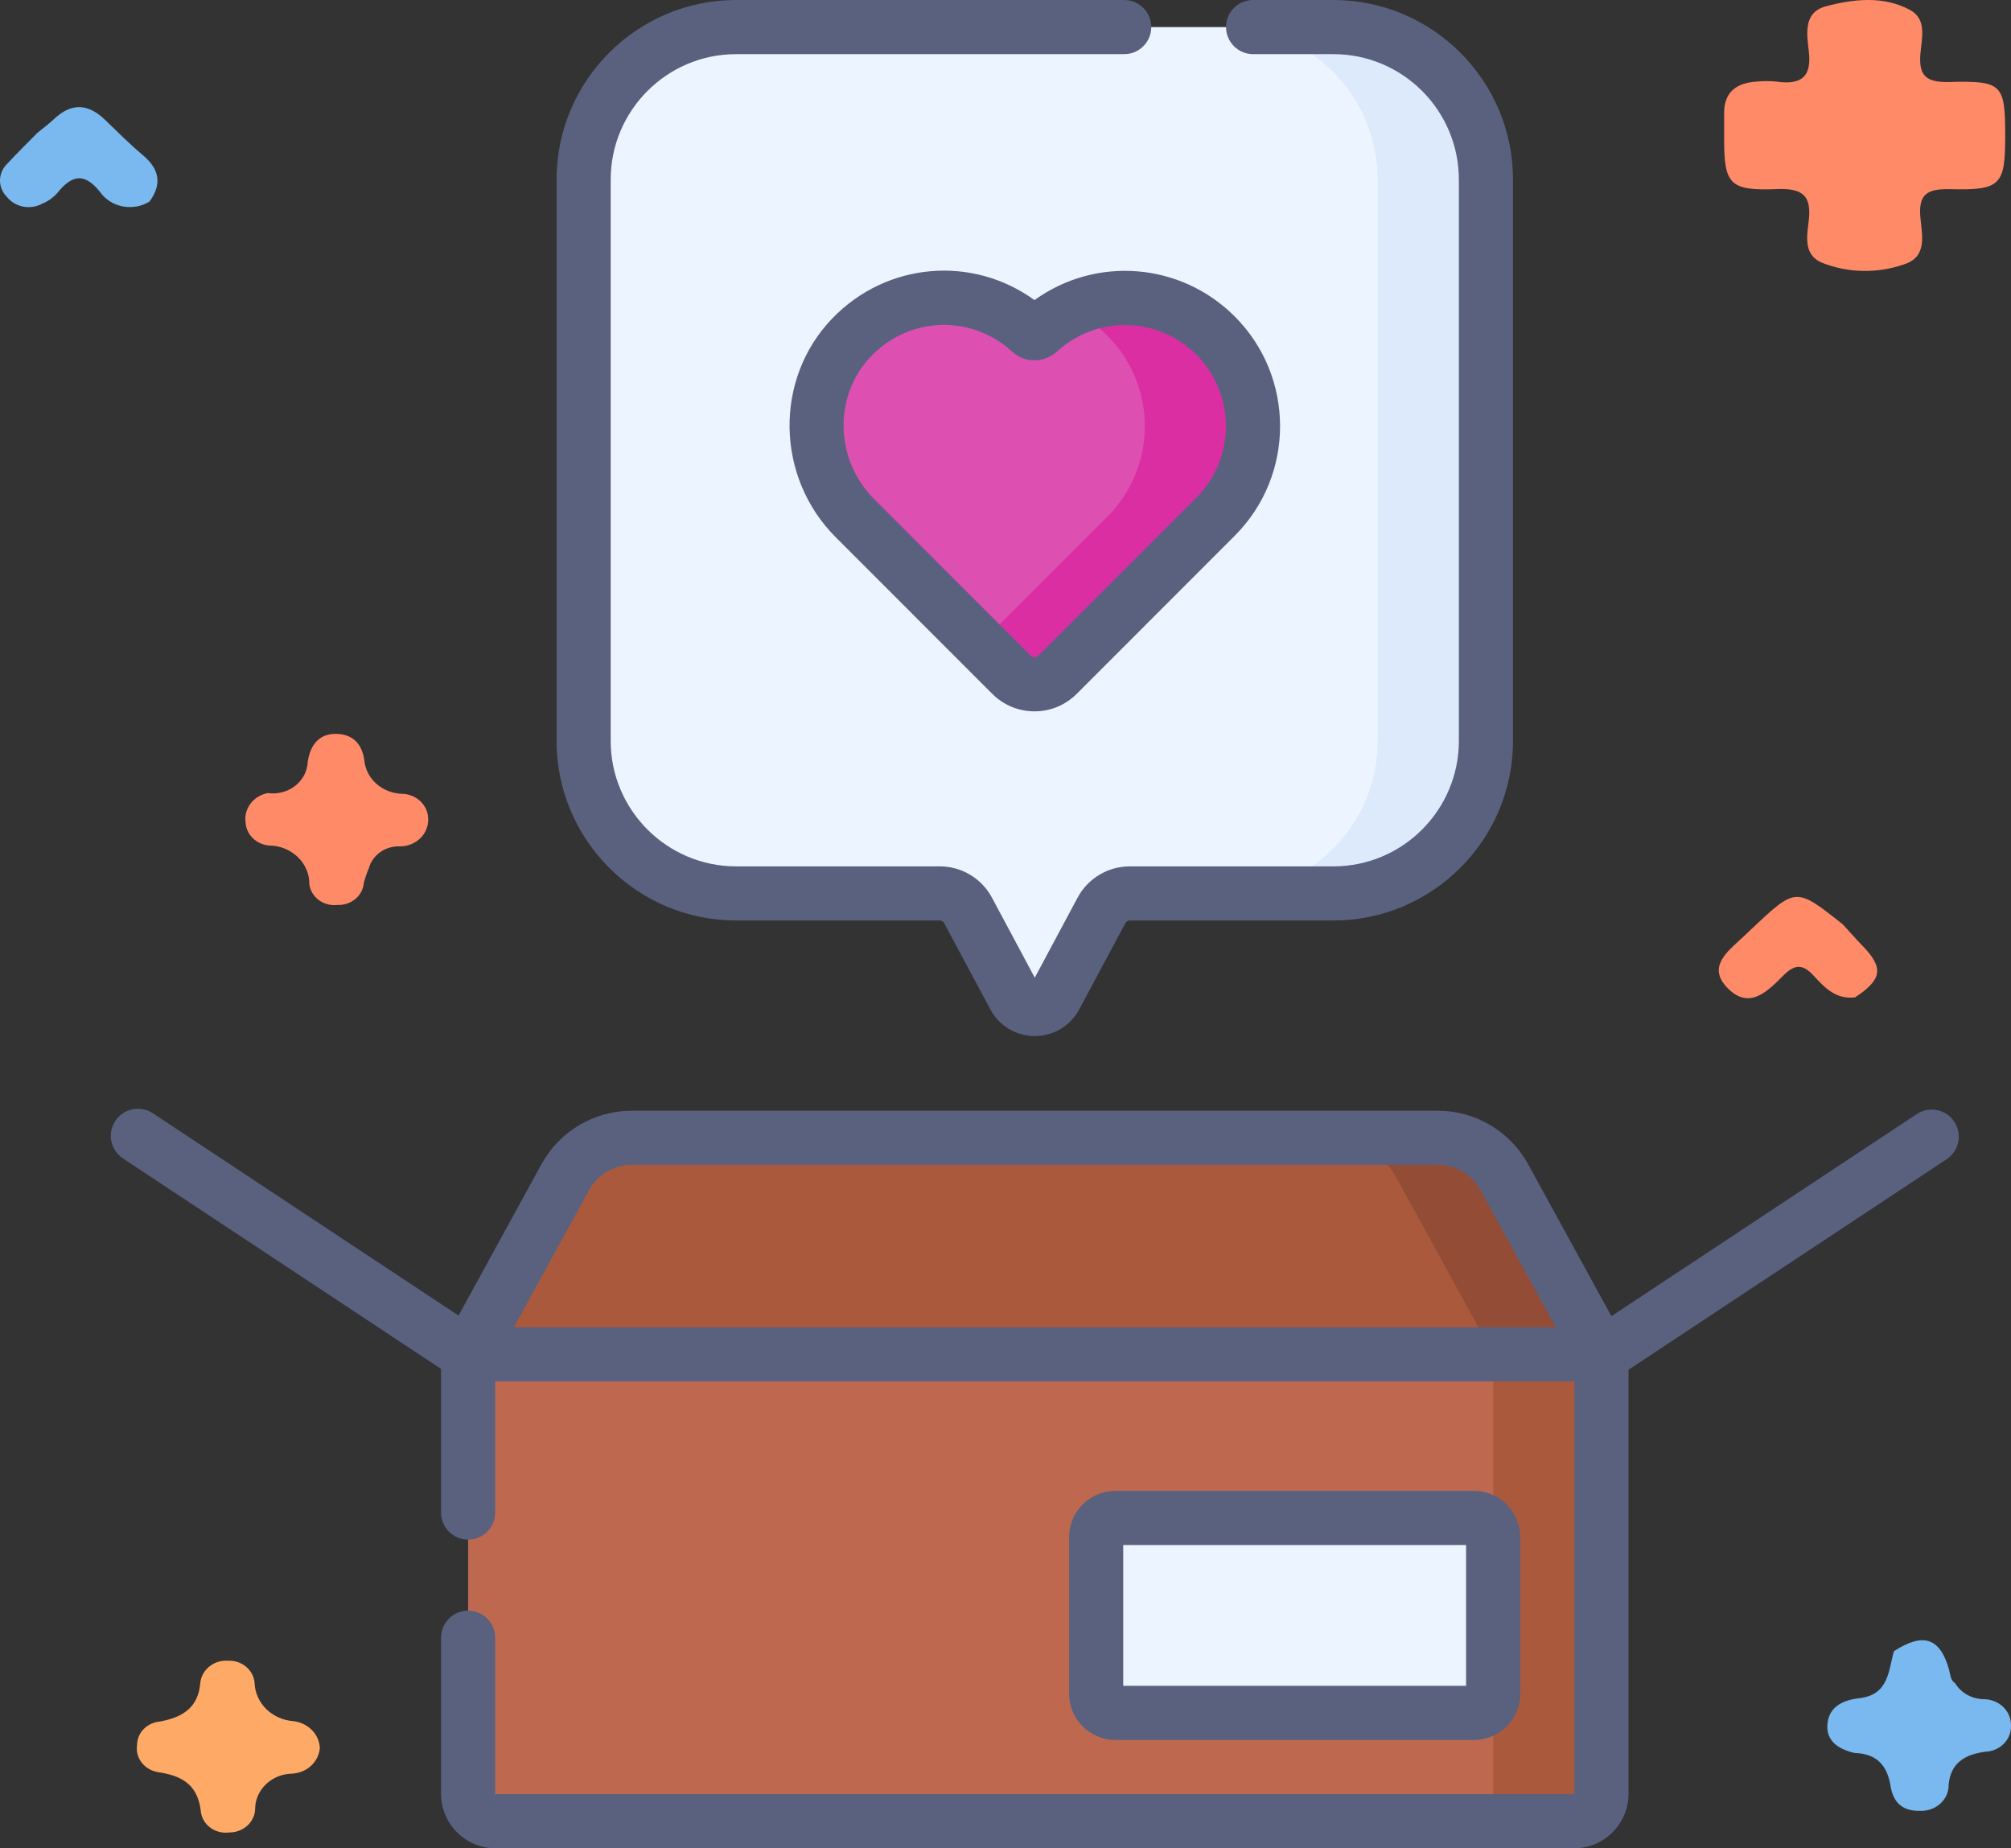 <svg width="74" height="68" viewBox="0 0 74 68" fill="none" xmlns="http://www.w3.org/2000/svg">
<rect x="0" y="0" width="74" height="68" fill="#333333" stroke="none"/>
<path d="M68.245 64.495C67.662 64.361 67.202 64.065 67.243 63.459C67.286 62.826 67.76 62.556 68.418 62.48C69.506 62.355 69.487 61.471 69.693 60.75C70.773 60.051 71.389 60.254 71.721 61.429C71.772 61.609 71.762 61.808 71.947 61.933C72.057 62.114 72.218 62.263 72.41 62.366C72.603 62.468 72.822 62.521 73.044 62.517C73.306 62.53 73.552 62.639 73.731 62.819C73.909 63 74.005 63.239 73.999 63.485C74.005 63.607 73.984 63.729 73.939 63.843C73.895 63.958 73.826 64.063 73.738 64.152C73.65 64.242 73.544 64.314 73.426 64.365C73.308 64.416 73.181 64.445 73.051 64.449C72.298 64.553 71.788 64.857 71.706 65.652C71.71 65.782 71.685 65.912 71.633 66.032C71.581 66.153 71.504 66.262 71.405 66.353C71.306 66.444 71.189 66.515 71.059 66.562C70.93 66.608 70.792 66.629 70.654 66.624C69.963 66.641 69.657 66.27 69.566 65.701C69.448 64.972 69.075 64.52 68.245 64.495Z" fill="#79B9EF"/>
<path d="M68.263 36.694C67.534 36.782 67.125 36.312 66.719 35.877C66.327 35.457 66.033 35.484 65.632 35.881C65.067 36.442 64.388 37.184 63.573 36.355C62.777 35.544 63.623 34.967 64.199 34.419C64.295 34.326 64.393 34.235 64.49 34.144C66.086 32.642 66.086 32.642 67.808 34.007C68.049 34.27 68.285 34.538 68.534 34.795C69.323 35.61 69.264 36.032 68.263 36.694Z" fill="#FF8A68"/>
<path d="M11.769 64.31C11.751 64.556 11.637 64.788 11.45 64.962C11.264 65.136 11.016 65.24 10.753 65.255C10.387 65.261 10.039 65.403 9.784 65.648C9.528 65.894 9.386 66.225 9.388 66.568C9.378 66.798 9.273 67.016 9.095 67.174C8.917 67.333 8.681 67.421 8.436 67.419C8.314 67.435 8.191 67.428 8.072 67.399C7.953 67.37 7.842 67.318 7.745 67.248C7.647 67.177 7.566 67.089 7.506 66.989C7.445 66.889 7.407 66.778 7.393 66.663C7.29 65.714 6.765 65.339 5.819 65.201C5.575 65.162 5.358 65.036 5.213 64.848C5.068 64.66 5.007 64.426 5.044 64.197C5.045 63.984 5.13 63.779 5.282 63.621C5.434 63.463 5.642 63.364 5.868 63.341C6.725 63.186 7.301 62.824 7.372 61.902C7.399 61.671 7.52 61.458 7.71 61.309C7.899 61.159 8.143 61.084 8.39 61.1C8.636 61.09 8.877 61.171 9.06 61.326C9.243 61.481 9.354 61.697 9.369 61.928C9.384 62.287 9.539 62.628 9.805 62.886C10.071 63.144 10.429 63.3 10.81 63.326C11.067 63.358 11.304 63.474 11.48 63.654C11.655 63.834 11.758 64.066 11.769 64.31Z" fill="#FEAA66"/>
<path d="M1.376 4.888C1.582 4.718 1.798 4.559 1.992 4.377C2.632 3.772 3.247 3.812 3.865 4.408C4.32 4.849 4.769 5.299 5.256 5.707C5.872 6.224 5.968 6.776 5.502 7.415C5.358 7.504 5.196 7.566 5.026 7.597C4.856 7.627 4.681 7.626 4.512 7.593C4.342 7.56 4.181 7.496 4.038 7.404C3.895 7.312 3.773 7.195 3.678 7.059C3.094 6.328 2.634 6.45 2.115 7.093C1.963 7.268 1.769 7.406 1.548 7.496C1.338 7.611 1.09 7.648 0.852 7.602C0.614 7.556 0.402 7.43 0.257 7.247C0.09 7.081 -0.003 6.86 5.27147e-05 6.631C0.003 6.402 0.1 6.183 0.271 6.021C0.625 5.633 1.006 5.266 1.376 4.888Z" fill="#79B9EF"/>
<path d="M9.851 29.178C10.03 29.204 10.213 29.193 10.387 29.147C10.562 29.101 10.724 29.021 10.863 28.912C11.002 28.803 11.115 28.667 11.195 28.514C11.274 28.361 11.318 28.194 11.324 28.024C11.413 27.458 11.697 27.002 12.345 27C12.961 26.998 13.321 27.354 13.406 27.969C13.435 28.295 13.589 28.6 13.84 28.827C14.09 29.054 14.42 29.188 14.768 29.204C14.898 29.204 15.026 29.228 15.146 29.275C15.266 29.322 15.375 29.39 15.467 29.477C15.559 29.563 15.631 29.666 15.681 29.778C15.73 29.891 15.756 30.012 15.756 30.134C15.76 30.265 15.736 30.395 15.686 30.516C15.636 30.638 15.561 30.749 15.464 30.843C15.367 30.936 15.252 31.011 15.124 31.062C14.996 31.113 14.858 31.139 14.72 31.139C14.461 31.129 14.206 31.202 13.998 31.347C13.79 31.492 13.641 31.699 13.576 31.935C13.5 32.112 13.438 32.295 13.388 32.48C13.371 32.709 13.259 32.922 13.077 33.074C12.894 33.227 12.656 33.306 12.413 33.295C12.291 33.309 12.168 33.3 12.051 33.268C11.933 33.237 11.823 33.184 11.728 33.113C11.632 33.041 11.552 32.953 11.493 32.852C11.434 32.752 11.396 32.642 11.383 32.527C11.385 32.342 11.348 32.158 11.274 31.986C11.2 31.814 11.09 31.658 10.952 31.526C10.813 31.394 10.648 31.289 10.466 31.217C10.284 31.145 10.089 31.107 9.892 31.107C9.665 31.085 9.454 30.988 9.297 30.832C9.14 30.677 9.048 30.473 9.038 30.259C9.002 30.016 9.066 29.769 9.217 29.568C9.368 29.367 9.595 29.228 9.851 29.178Z" fill="#FF8A68"/>
<path d="M73.786 5.012C73.786 6.808 73.623 7.005 71.77 6.96C70.931 6.939 70.596 7.134 70.663 7.97C70.714 8.607 70.959 9.457 70.042 9.733C69.063 10.071 67.984 10.044 67.025 9.659C66.334 9.351 66.502 8.641 66.561 8.087C66.655 7.205 66.342 6.919 65.382 6.957C63.651 7.026 63.446 6.778 63.444 5.134C63.444 4.811 63.447 4.488 63.444 4.164C63.44 3.405 63.877 3.047 64.648 3.002C64.888 2.978 65.13 2.978 65.37 3.002C66.305 3.137 66.665 2.807 66.562 1.901C66.491 1.282 66.338 0.46 67.187 0.233C68.196 -0.038 69.307 -0.161 70.279 0.363C70.922 0.708 70.711 1.419 70.667 1.973C70.604 2.757 70.842 3.042 71.733 3.017C73.69 2.964 73.786 3.104 73.786 5.012Z" fill="#FF8A68"/>
<path d="M54.679 6.609V27.258C54.679 30.358 52.166 32.871 49.066 32.871H41.575C41.139 32.871 40.738 33.111 40.531 33.496L38.832 36.671C38.509 37.273 37.645 37.273 37.323 36.671L35.623 33.496C35.417 33.112 35.016 32.871 34.579 32.871H27.088C23.988 32.871 21.476 30.358 21.476 27.258V6.609C21.476 3.509 23.989 0.996 27.088 0.996H49.066C52.166 0.996 54.679 3.509 54.679 6.609Z" fill="#ECF4FF"/>
<path d="M49.067 0.996H45.083C48.183 0.996 50.696 3.509 50.696 6.609V27.258C50.696 30.358 48.183 32.871 45.083 32.871H49.067C52.167 32.871 54.68 30.358 54.68 27.258V6.609C54.68 3.509 52.167 0.996 49.067 0.996Z" fill="#DDEAFB"/>
<path d="M44.731 12.345C42.941 10.556 40.07 10.506 38.221 12.198C38.135 12.277 38.002 12.278 37.916 12.199C36.047 10.488 33.132 10.556 31.347 12.404C29.552 14.261 29.633 17.237 31.46 19.064L37.221 24.825C37.688 25.293 38.446 25.293 38.914 24.825L44.731 19.008C46.571 17.168 46.57 14.185 44.731 12.345Z" fill="#DD4FB1"/>
<path d="M44.732 12.349C43.292 10.909 41.152 10.596 39.408 11.41C39.893 11.636 40.347 11.948 40.748 12.349C42.587 14.188 42.588 17.171 40.748 19.011L36.076 23.683L37.222 24.828C37.689 25.296 38.447 25.296 38.915 24.828L44.732 19.011C46.572 17.171 46.571 14.188 44.732 12.349Z" fill="#DA2EA2"/>
<path d="M57.923 67.004H18.233C17.677 67.004 17.226 66.553 17.226 65.997V49.828H58.93V65.997C58.93 66.553 58.479 67.004 57.923 67.004Z" fill="#BE694F"/>
<path d="M54.946 49.828V65.997C54.946 66.553 54.495 67.004 53.938 67.004H57.923C58.479 67.004 58.93 66.553 58.93 65.997V49.828H54.946Z" fill="#AA593D"/>
<path d="M40.336 62.315V56.552C40.336 56.163 40.651 55.848 41.041 55.848H54.241C54.63 55.848 54.946 56.163 54.946 56.552V62.315C54.946 62.704 54.63 63.02 54.241 63.02H41.041C40.651 63.02 40.336 62.704 40.336 62.315Z" fill="#ECF4FF"/>
<path d="M58.93 49.828H17.226L20.797 43.312C21.289 42.416 22.229 41.859 23.251 41.859H52.905C53.927 41.859 54.867 42.416 55.358 43.312L58.93 49.828Z" fill="#AA593D"/>
<path d="M55.358 43.312C54.867 42.416 53.927 41.859 52.905 41.859H48.921C49.943 41.859 50.883 42.416 51.374 43.312L54.946 49.828H58.93L55.358 43.312Z" fill="#934D36"/>
<path d="M27.088 33.867H34.579C34.648 33.867 34.712 33.905 34.745 33.967L36.445 37.141C36.768 37.744 37.393 38.119 38.077 38.119C38.761 38.119 39.387 37.744 39.71 37.141L41.41 33.967C41.442 33.905 41.506 33.867 41.575 33.867H49.066C52.71 33.867 55.675 30.902 55.675 27.258V6.609C55.675 2.965 52.71 0 49.066 0H46.111C45.56 0 45.115 0.446 45.115 0.996C45.115 1.546 45.56 1.992 46.111 1.992H49.066C51.612 1.992 53.683 4.063 53.683 6.609V27.258C53.683 29.804 51.612 31.875 49.066 31.875H41.575C40.77 31.875 40.034 32.316 39.653 33.026L38.077 35.97L36.501 33.026C36.121 32.316 35.384 31.875 34.579 31.875H27.088C24.543 31.875 22.472 29.804 22.472 27.258V6.609C22.472 4.063 24.543 1.992 27.088 1.992H41.368C41.918 1.992 42.364 1.546 42.364 0.996C42.364 0.446 41.918 0 41.368 0H27.088C23.444 0 20.48 2.965 20.48 6.609V27.258C20.48 30.902 23.444 33.867 27.088 33.867Z" fill="#59617F"/>
<path d="M38.067 11.041C35.789 9.39 32.638 9.634 30.63 11.712C28.48 13.937 28.537 17.551 30.755 19.769L36.516 25.531C36.944 25.958 37.505 26.172 38.067 26.172C38.628 26.172 39.19 25.958 39.617 25.531L45.434 19.713C47.66 17.488 47.66 13.867 45.434 11.642C43.429 9.637 40.31 9.421 38.067 11.041ZM44.026 18.305L38.209 24.122C38.16 24.17 38.105 24.18 38.067 24.18C38.029 24.18 37.973 24.17 37.925 24.122L32.163 18.36C30.709 16.906 30.663 14.544 32.062 13.097C32.797 12.337 33.765 11.953 34.736 11.953C35.63 11.953 36.526 12.279 37.242 12.935C37.712 13.366 38.422 13.365 38.893 12.933C40.361 11.59 42.616 11.641 44.026 13.051C45.474 14.499 45.474 16.856 44.026 18.305Z" fill="#59617F"/>
<path d="M54.241 64.016C55.178 64.016 55.941 63.253 55.941 62.315V56.552C55.941 55.614 55.178 54.852 54.241 54.852H41.041C40.103 54.852 39.34 55.614 39.34 56.552V62.315C39.34 63.253 40.103 64.016 41.041 64.016H54.241ZM41.332 56.844H53.949V62.024H41.332V56.844Z" fill="#59617F"/>
<path d="M71.914 41.27C71.61 40.811 70.992 40.685 70.533 40.989L59.296 48.424L56.232 42.835C55.566 41.62 54.291 40.865 52.905 40.865H23.251C21.865 40.865 20.59 41.62 19.924 42.835L16.873 48.402L5.623 40.958C5.164 40.655 4.546 40.781 4.243 41.239C3.939 41.698 4.065 42.316 4.524 42.62L16.23 50.365V55.65C16.23 56.2 16.676 56.646 17.226 56.646C17.776 56.646 18.222 56.2 18.222 55.65V50.826H57.934V65.999C57.934 66.005 57.929 66.01 57.923 66.01H18.233C18.227 66.01 18.222 66.005 18.222 65.999V60.254C18.222 59.704 17.776 59.258 17.226 59.258C16.676 59.258 16.23 59.704 16.23 60.254V65.999C16.23 67.103 17.129 68.002 18.233 68.002H57.923C59.028 68.002 59.926 67.103 59.926 65.999V50.395L71.632 42.65C72.091 42.346 72.217 41.728 71.914 41.27ZM18.908 48.834L21.671 43.793C21.988 43.216 22.593 42.857 23.251 42.857H52.905C53.563 42.857 54.169 43.216 54.485 43.793L57.248 48.834H18.908Z" fill="#59617F"/>
</svg>
